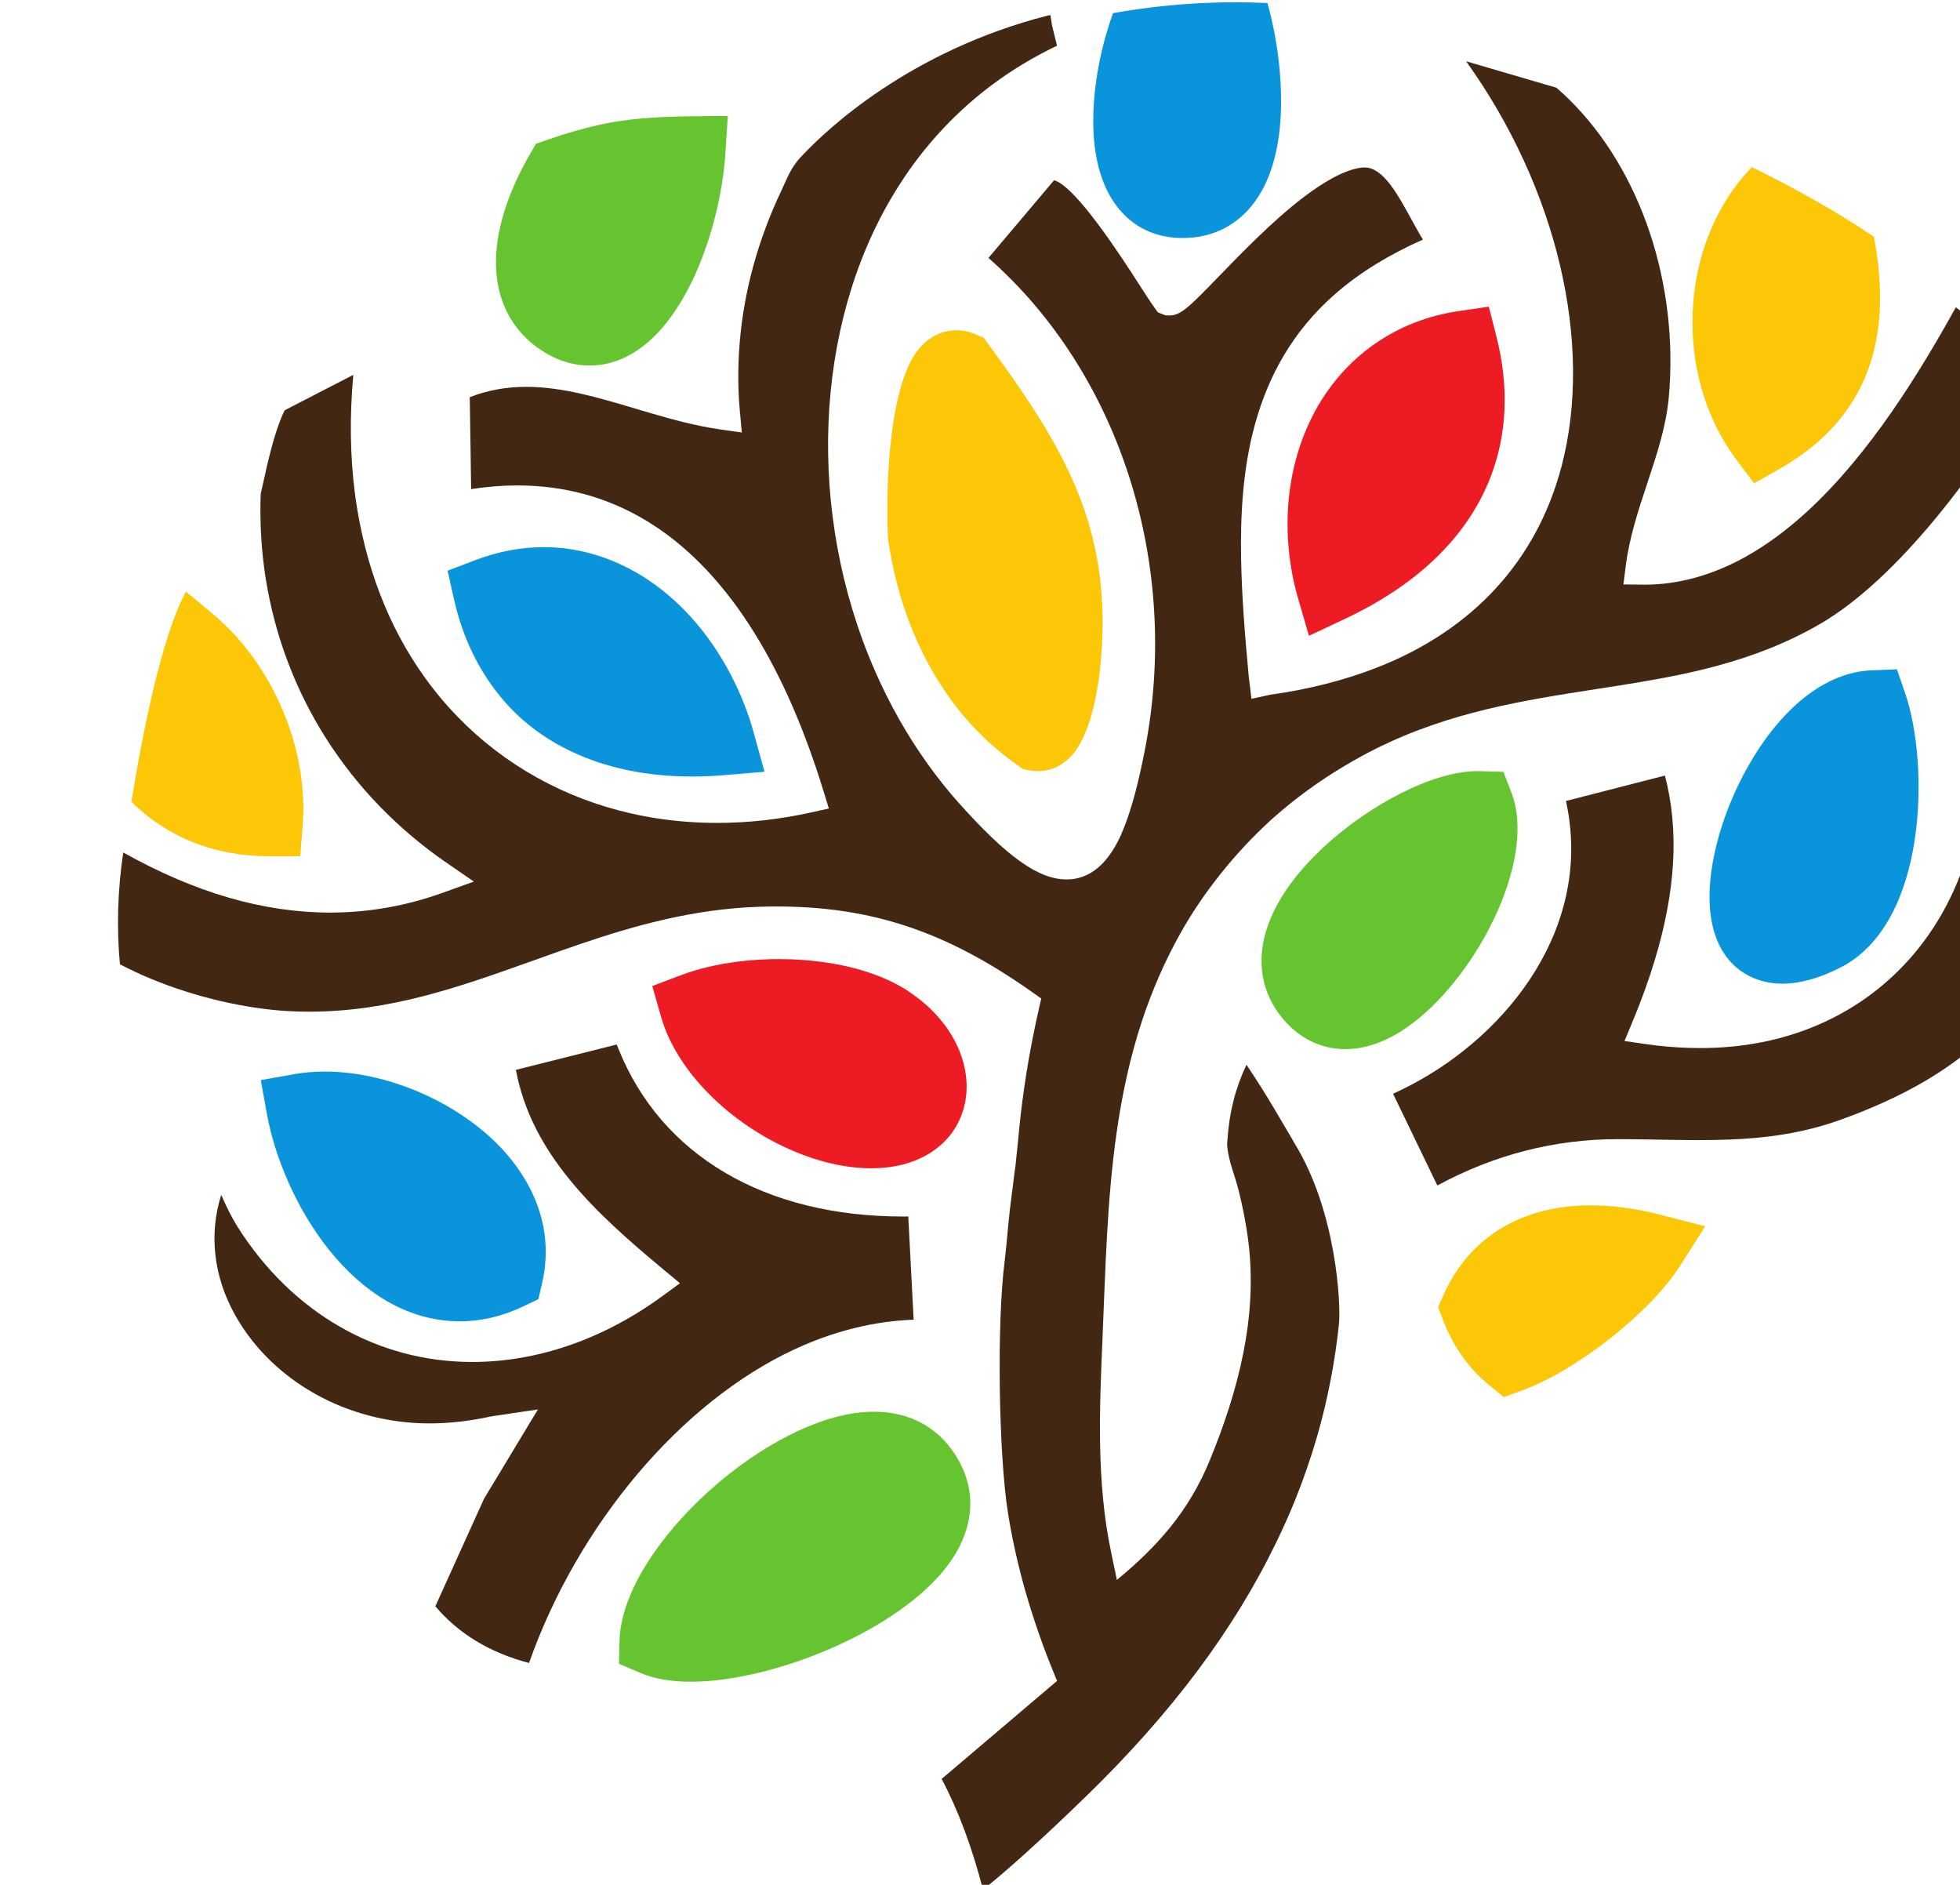 <?xml version="1.0" encoding="UTF-8" standalone="no"?>
<!-- Created with Inkscape (http://www.inkscape.org/) -->

<svg
   width="57.756mm"
   height="55.532mm"
   viewBox="0 0 57.756 55.532"
   version="1.1"
   id="svg1"
   inkscape:version="1.4 (1:1.4+202410161351+e7c3feb100)"
   sodipodi:docname="drawing.svg"
   xmlns:inkscape="http://www.inkscape.org/namespaces/inkscape"
   xmlns:sodipodi="http://sodipodi.sourceforge.net/DTD/sodipodi-0.dtd"
   xmlns="http://www.w3.org/2000/svg"
   xmlns:svg="http://www.w3.org/2000/svg">
  <sodipodi:namedview
     id="namedview1"
     pagecolor="#ffffff"
     bordercolor="#000000"
     borderopacity="0.25"
     inkscape:showpageshadow="2"
     inkscape:pageopacity="0.0"
     inkscape:pagecheckerboard="0"
     inkscape:deskcolor="#d1d1d1"
     inkscape:document-units="mm"
     showborder="true"
     inkscape:zoom="1.0690236"
     inkscape:cx="343.77165"
     inkscape:cy="1.8708661"
     inkscape:window-width="2560"
     inkscape:window-height="1403"
     inkscape:window-x="0"
     inkscape:window-y="0"
     inkscape:window-maximized="1"
     inkscape:current-layer="layer1" />
  <defs
     id="defs1">
    <clipPath
       clipPathUnits="userSpaceOnUse"
       id="clipPath2594">
      <path
         d="M 0,0 H 858.898 V 612.283 H 0 Z"
         transform="translate(-317.533,-455.782)"
         id="path2594" />
    </clipPath>
    <clipPath
       clipPathUnits="userSpaceOnUse"
       id="clipPath2596">
      <path
         d="M 0,0 H 858.898 V 612.283 H 0 Z"
         transform="translate(-373.461,-383.296)"
         id="path2596" />
    </clipPath>
    <clipPath
       clipPathUnits="userSpaceOnUse"
       id="clipPath2598">
      <path
         d="M 0,0 H 858.898 V 612.283 H 0 Z"
         transform="translate(-292.673,-474.882)"
         id="path2598" />
    </clipPath>
    <clipPath
       clipPathUnits="userSpaceOnUse"
       id="clipPath2600">
      <path
         d="M 0,0 H 858.898 V 612.283 H 0 Z"
         transform="translate(-277.696,-387.851)"
         id="path2600" />
    </clipPath>
    <clipPath
       clipPathUnits="userSpaceOnUse"
       id="clipPath2602">
      <path
         d="M 0,0 H 858.898 V 612.283 H 0 Z"
         transform="translate(-297.88,-423.518)"
         id="path2602" />
    </clipPath>
    <clipPath
       clipPathUnits="userSpaceOnUse"
       id="clipPath2604">
      <path
         d="M 0,0 H 858.898 V 612.283 H 0 Z"
         transform="translate(-393.915,-426.778)"
         id="path2604" />
    </clipPath>
    <clipPath
       clipPathUnits="userSpaceOnUse"
       id="clipPath2606">
      <path
         d="M 0,0 H 858.898 V 612.283 H 0 Z"
         transform="translate(-315.275,-362.218)"
         id="path2606" />
    </clipPath>
    <clipPath
       clipPathUnits="userSpaceOnUse"
       id="clipPath2608">
      <path
         d="M 0,0 H 858.898 V 612.283 H 0 Z"
         transform="translate(-315.071,-396.888)"
         id="path2608" />
    </clipPath>
    <clipPath
       clipPathUnits="userSpaceOnUse"
       id="clipPath2610">
      <path
         d="M 0,0 H 858.898 V 612.283 H 0 Z"
         transform="translate(-361.089,-418.458)"
         id="path2610" />
    </clipPath>
    <clipPath
       clipPathUnits="userSpaceOnUse"
       id="clipPath2612">
      <path
         d="M 0,0 H 858.898 V 612.283 H 0 Z"
         transform="translate(-359.826,-456.533)"
         id="path2612" />
    </clipPath>
    <clipPath
       clipPathUnits="userSpaceOnUse"
       id="clipPath2614">
      <path
         d="M 0,0 H 858.898 V 612.283 H 0 Z"
         transform="translate(-310.336,-383.139)"
         id="path2614" />
    </clipPath>
    <clipPath
       clipPathUnits="userSpaceOnUse"
       id="clipPath2616">
      <path
         d="M 0,0 H 858.898 V 612.283 H 0 Z"
         transform="translate(-341.376,-481.517)"
         id="path2616" />
    </clipPath>
    <clipPath
       clipPathUnits="userSpaceOnUse"
       id="clipPath2618">
      <path
         d="M 0,0 H 858.898 V 612.283 H 0 Z"
         transform="translate(-391.313,-464.834)"
         id="path2618" />
    </clipPath>
    <clipPath
       clipPathUnits="userSpaceOnUse"
       id="clipPath2620">
      <path
         d="M 0,0 H 858.898 V 612.283 H 0 Z"
         transform="translate(-252.819,-433.346)"
         id="path2620" />
    </clipPath>
    <clipPath
       clipPathUnits="userSpaceOnUse"
       id="clipPath2622">
      <path
         d="M 0,0 H 858.898 V 612.283 H 0 Z"
         transform="translate(-398.145,-458.958)"
         id="path2622" />
    </clipPath>
    <clipPath
       clipPathUnits="userSpaceOnUse"
       id="clipPath2624">
      <path
         d="M 0,0 H 858.898 V 612.283 H 0 Z"
         transform="translate(-398.581,-431.4)"
         id="path2624" />
    </clipPath>
  </defs>
  <g
     inkscape:label="Layer 1"
     inkscape:groupmode="layer"
     id="layer1"
     transform="translate(-14.225,-15.93)">
    <g
       id="g8416"
       transform="matrix(0.265,0,0,0.265,-2185.189,-26.187)">
      <path
         id="path2593"
         d="m 0,0 -0.469,0.642 -0.734,0.304 c -0.501,0.208 -1.018,0.313 -1.538,0.313 -1.158,0 -2.249,-0.525 -3.071,-1.477 -3.114,-3.606 -2.732,-15.231 -2.605,-16.098 1.062,-7.198 4.295,-13.382 9.102,-17.414 0.595,-0.499 1.116,-0.901 1.638,-1.264 l 0.503,-0.349 0.602,-0.111 c 0.219,-0.04 0.434,-0.059 0.645,-0.059 0.701,0 1.738,0.206 2.694,1.186 1.783,1.823 2.37,5.944 2.561,8.239 C 10.255,-14.994 6.046,-8.277 0,0"
         style="fill:#fbc707;fill-opacity:1;fill-rule:nonzero;stroke:none"
         transform="matrix(1.333,0,0,-1.333,8409.679,197.33)"
         clip-path="url(#clipPath2594)" />
      <path
         id="path2595"
         d="m 0,0 c -2.005,0.513 -3.942,0.774 -5.759,0.774 -5.751,0 -10.104,-2.631 -12.26,-7.407 l -0.485,-1.076 0.422,-1.103 c 0.836,-2.184 2.118,-3.995 3.812,-5.383 l 1.248,-1.024 1.518,0.552 c 4.567,1.66 10.731,6.521 13.194,10.402 l 2.092,3.296 z"
         style="fill:#fbc707;fill-opacity:1;fill-rule:nonzero;stroke:none"
         transform="matrix(1.333,0,0,-1.333,8484.25,293.978)"
         clip-path="url(#clipPath2596)" />
      <path
         id="path2597"
         d="m 0,0 c -3.17,-0.033 -5.468,-0.238 -7.451,-0.666 -1.466,-0.317 -2.984,-0.748 -4.509,-1.283 l -0.993,-0.348 -0.525,-0.912 c -1.605,-2.785 -2.56,-5.541 -2.764,-7.969 -0.312,-3.706 1.103,-6.722 3.986,-8.493 1.206,-0.742 2.472,-1.118 3.763,-1.118 v 0 c 5.575,0 9.135,6.664 10.608,12.901 0.39,1.654 0.64,3.292 0.743,4.869 l 0.199,3.051 z"
         style="fill:#66c430;fill-opacity:1;fill-rule:nonzero;stroke:none"
         transform="matrix(1.333,0,0,-1.333,8376.533,171.862)"
         clip-path="url(#clipPath2598)" />
      <path
         id="path2599"
         d="m 0,0 c -3.453,4.343 -9.86,7.376 -15.58,7.376 -0.879,0 -1.733,-0.072 -2.54,-0.214 l -2.802,-0.495 0.505,-2.801 c 1.299,-7.191 7.156,-17.318 16.109,-17.319 h 10e-4 c 1.784,0 3.572,0.424 5.316,1.26 l 1.229,0.589 0.307,1.328 C 3.374,-6.69 2.494,-3.137 0,0"
         style="fill:#0994dc;fill-opacity:1;fill-rule:nonzero;stroke:none"
         transform="matrix(1.333,0,0,-1.333,8356.563,287.904)"
         clip-path="url(#clipPath2600)" />
      <path
         id="path2601"
         d="m 0,0 c -0.442,1.602 -1.074,3.201 -1.877,4.75 -0.938,1.81 -2.069,3.449 -3.363,4.872 -3.411,3.753 -7.766,5.819 -12.262,5.819 -1.908,0 -3.836,-0.366 -5.731,-1.088 l -2.294,-0.875 0.537,-2.395 c 0.55,-2.455 1.485,-4.687 2.779,-6.637 0.819,-1.233 1.749,-2.322 2.763,-3.236 3.557,-3.206 8.508,-4.9 14.316,-4.9 h 10e-4 c 0.859,0 1.745,0.038 2.634,0.112 l 3.405,0.284 z"
         style="fill:#0994dc;fill-opacity:1;fill-rule:nonzero;stroke:none"
         transform="matrix(1.333,0,0,-1.333,8383.475,240.349)"
         clip-path="url(#clipPath2602)" />
      <path
         id="path2603"
         d="M 0,0 -0.687,1.99 -2.791,1.907 c -2.649,-0.104 -5.278,-1.546 -7.606,-4.171 -3.739,-4.219 -6.268,-10.975 -5.883,-15.714 0.375,-4.609 3.357,-6.251 6.023,-6.252 l 0.051,0.001 c 1.465,0.01 3.035,0.449 4.8,1.342 C 1.925,-19.176 2.011,-5.821 0,0"
         style="fill:#0994dc;fill-opacity:1;fill-rule:nonzero;stroke:none"
         transform="matrix(1.333,0,0,-1.333,8511.522,236.001)"
         clip-path="url(#clipPath2604)" />
      <path
         id="path2605"
         d="m 0,0 c -1.401,2.996 -4.023,4.646 -7.383,4.646 -8.528,0 -21.012,-11.248 -21.202,-19.104 l -0.047,-1.917 1.764,-0.756 c 1.153,-0.494 2.574,-0.745 4.224,-0.745 h 10e-4 c 7.076,0 18.199,4.557 21.937,10.433 C 0.851,-4.997 1.101,-2.354 0,0"
         style="fill:#66c430;fill-opacity:1;fill-rule:nonzero;stroke:none"
         transform="matrix(1.333,0,0,-1.333,8406.669,322.082)"
         clip-path="url(#clipPath2606)" />
      <path
         id="path2607"
         d="m 0,0 c -0.763,1.935 -2.273,3.713 -4.265,5.017 -0.11,0.078 -0.22,0.155 -0.341,0.228 -3.545,2.153 -8.087,2.474 -10.479,2.474 -2.117,0 -4.216,-0.241 -6.068,-0.696 -0.738,-0.181 -1.429,-0.393 -2.055,-0.629 l -2.44,-0.921 0.714,-2.508 c 0.567,-1.99 1.689,-3.933 3.337,-5.775 3.635,-4.063 9.252,-6.843 13.98,-6.917 l 0.206,-10e-4 c 4.133,0 6.081,1.957 6.875,3.123 C 0.728,-4.748 0.923,-2.341 0,0"
         style="fill:#ed1c24;fill-opacity:1;fill-rule:nonzero;stroke:none"
         transform="matrix(1.333,0,0,-1.333,8406.397,275.855)"
         clip-path="url(#clipPath2608)" />
      <path
         id="path2609"
         d="M 0,0 -0.675,1.761 -2.56,1.82 -2.801,1.823 c -3.902,0 -8.981,-2.917 -12.284,-5.809 -2.178,-1.906 -4.918,-4.913 -5.61,-8.415 -0.525,-2.645 0.246,-5.139 2.169,-7.021 0.526,-0.516 1.118,-0.941 1.756,-1.261 0.904,-0.453 1.882,-0.684 2.907,-0.684 1.656,0 3.367,0.599 5.085,1.78 C -3.098,-15.683 2.174,-5.677 0,0"
         style="fill:#66c430;fill-opacity:1;fill-rule:nonzero;stroke:none"
         transform="matrix(1.333,0,0,-1.333,8467.754,247.095)"
         clip-path="url(#clipPath2610)" />
      <path
         id="path2611"
         d="M 0,0 -0.631,2.475 -3.158,2.104 c -2.577,-0.377 -4.934,-1.3 -7.003,-2.742 -2.323,-1.618 -4.209,-3.891 -5.454,-6.572 -1.44,-3.096 -2.036,-6.657 -1.728,-10.298 0.127,-1.492 0.39,-2.932 0.781,-4.281 l 0.925,-3.189 3.004,1.414 c 1.747,0.822 3.359,1.754 4.792,2.77 C -0.665,-15.701 2.12,-8.317 0,0"
         style="fill:#ed1c24;fill-opacity:1;fill-rule:nonzero;stroke:none"
         transform="matrix(1.333,0,0,-1.333,8466.07,196.328)"
         clip-path="url(#clipPath2612)" />
      <path
         id="path2613"
         d="m 0,0 c -11.509,0 -20.156,5.09 -23.724,13.965 -0.051,0.125 -0.101,0.252 -0.152,0.382 l -8.414,-2.114 c 1.307,-7 6.553,-11.872 12.29,-16.636 l 1.398,-1.162 -1.468,-1.073 c -4.921,-3.594 -10.409,-5.494 -15.868,-5.494 -7.913,0 -15.049,4.114 -19.578,11.287 -0.484,0.768 -0.937,1.693 -1.355,2.651 -1.033,-3.275 -0.645,-6.806 1.169,-10.042 3.048,-5.438 9.289,-9.021 16.209,-9.021 1.644,0 3.451,0.208 5.125,0.584 l 3.917,0.583 -4.5,-7.458 -4.058,-8.962 c 1.939,-2.291 4.561,-3.877 7.815,-4.728 4.086,11.565 12.659,21.739 22.115,26.145 3.289,1.532 6.639,2.368 9.969,2.487 L 0.443,0.003 C 0.295,0.001 0.147,0 0,0"
         style="fill:#422812;fill-opacity:1;fill-rule:nonzero;stroke:none"
         transform="matrix(1.333,0,0,-1.333,8400.083,294.187)"
         clip-path="url(#clipPath2614)" />
      <path
         id="path2615"
         d="m 0,0 c -0.176,0.974 -0.394,1.917 -0.644,2.811 -1.017,0.047 -2.012,0.067 -2.983,0.062 -2.384,-0.015 -4.615,-0.174 -6.654,-0.421 -1.146,-0.139 -2.227,-0.303 -3.242,-0.483 -0.37,-1.024 -0.692,-2.1 -0.95,-3.206 -0.598,-2.568 -1.678,-8.96 1.22,-12.844 1.222,-1.637 2.957,-2.567 5.018,-2.69 0.18,-0.011 0.359,-0.016 0.533,-0.016 2.29,0 4.254,0.902 5.679,2.607 C 1.378,-10.111 0.525,-2.909 0,0"
         style="fill:#0994dc;fill-opacity:1;fill-rule:nonzero;stroke:none"
         transform="matrix(1.333,0,0,-1.333,8441.47,163.016)"
         clip-path="url(#clipPath2616)" />
      <path
         id="path2617"
         d="m 0,0 c -1.11,0.751 -2.255,1.473 -3.421,2.168 -1.339,0.798 -2.702,1.561 -4.074,2.283 -0.895,0.47 -1.791,0.923 -2.685,1.36 -0.759,-0.785 -1.45,-1.647 -2.052,-2.595 -4.139,-6.515 -3.829,-15.674 0.739,-21.779 l 1.492,-1.995 2.171,1.225 c 0.618,0.349 1.143,0.704 1.576,1.004 0.768,0.535 1.415,1.052 1.977,1.579 C -0.026,-12.763 1.377,-7.273 0,0"
         style="fill:#fbc707;fill-opacity:1;fill-rule:nonzero;stroke:none"
         transform="matrix(1.333,0,0,-1.333,8508.052,185.26)"
         clip-path="url(#clipPath2618)" />
      <path
         id="path2619"
         d="M 0,0 -2.279,1.902 C -4.267,-1.742 -5.84,-9.532 -6.833,-15.63 c 3.023,-2.972 6.923,-4.534 11.46,-4.541 l 2.626,-0.004 0.205,2.618 C 7.953,-11.193 4.956,-4.137 0,0"
         style="fill:#fbc707;fill-opacity:1;fill-rule:nonzero;stroke:none"
         transform="matrix(1.333,0,0,-1.333,8323.394,227.244)"
         clip-path="url(#clipPath2620)" />
      <path
         id="path2621"
         d="m 0,0 c -3.097,-5.59 -7.196,-12.218 -12.306,-16.944 -1.722,-1.595 -3.49,-2.899 -5.252,-3.877 -2.768,-1.537 -5.598,-2.316 -8.413,-2.316 l -1.764,0.018 0.202,1.58 c 0.304,2.374 1.063,4.662 1.797,6.874 0.807,2.436 1.57,4.736 1.79,7.159 0.85,9.423 -2.324,18.93 -8.284,24.81 -0.353,0.347 -0.717,0.685 -1.088,1.008 l -7.536,2.205 c 7.553,-10.529 10.668,-23.509 7.956,-33.8 -2.069,-7.846 -7.396,-13.646 -15.406,-16.774 -2.707,-1.057 -5.704,-1.818 -8.907,-2.262 l -1.549,-0.34 -0.221,1.809 -0.022,0.229 c -0.291,3.128 -0.568,6.467 -0.622,9.698 -0.114,6.951 0.669,15.733 7.805,21.995 1.034,0.907 2.194,1.759 3.447,2.529 1.204,0.74 2.516,1.424 3.915,2.043 -0.343,0.562 -0.668,1.155 -0.988,1.739 -1.154,2.104 -2.347,4.279 -3.876,4.279 -0.06,0 -0.12,-0.003 -0.182,-0.008 -0.709,-0.066 -1.562,-0.369 -2.539,-0.902 -0.735,-0.401 -1.545,-0.939 -2.407,-1.598 -2.54,-1.94 -5.128,-4.612 -7.018,-6.564 -2.563,-2.647 -3.204,-3.272 -4.142,-3.273 l -0.326,0.009 -0.63,0.254 -0.239,0.326 c -0.347,0.474 -0.807,1.19 -1.39,2.095 -1.317,2.047 -5.213,8.104 -7.032,8.594 L -80.7,4.114 c 10.959,-9.635 16.067,-25.572 13.046,-41.049 -0.077,-0.393 -0.155,-0.772 -0.233,-1.141 -0.43,-2.031 -0.876,-3.651 -1.364,-4.953 -0.435,-1.161 -1.758,-4.693 -4.925,-4.694 -2.341,0 -4.955,1.856 -9.021,6.405 -0.857,0.957 -1.687,1.997 -2.538,3.178 -1.725,2.395 -3.225,5.043 -4.457,7.869 -5.705,13.089 -5.088,28.669 1.572,39.691 0.586,0.969 1.15,1.818 1.724,2.593 1.866,2.521 4.068,4.733 6.544,6.574 1.67,1.242 3.473,2.325 5.372,3.229 l -0.386,1.569 c -0.004,-0.001 -0.007,-0.002 -0.01,-0.003 l -0.155,0.985 -0.187,-0.026 c -11.577,-2.947 -18.514,-9.567 -20.425,-11.592 -0.168,-0.165 -0.321,-0.331 -0.456,-0.497 -0.065,-0.074 -0.104,-0.12 -0.104,-0.12 l 0.008,10e-4 c -0.625,-0.815 -0.917,-1.638 -1.267,-2.375 -1.959,-4.119 -3.133,-8.399 -3.49,-12.719 -0.159,-1.942 -0.155,-3.86 0.014,-5.7 l 0.163,-1.783 -1.773,0.251 c -0.539,0.076 -1.078,0.173 -1.617,0.282 -1.838,0.373 -3.671,0.919 -5.443,1.446 -3.158,0.94 -6.141,1.828 -9.152,1.828 -1.678,0 -3.228,-0.283 -4.709,-0.863 l 0.116,-7.665 c 1.316,0.202 2.606,0.305 3.852,0.305 7.813,0 14.316,-3.902 19.328,-11.595 1.182,-1.814 2.292,-3.864 3.301,-6.097 1.07,-2.367 2.048,-4.988 2.907,-7.786 l 0.451,-1.468 -1.5,-0.332 c -2.609,-0.577 -5.235,-0.87 -7.806,-0.87 -1.659,0 -3.316,0.122 -4.925,0.363 -0.743,0.112 -1.497,0.254 -2.242,0.421 -5.589,1.261 -10.598,4.049 -14.486,8.062 -0.6,0.619 -1.135,1.219 -1.636,1.832 -3.264,4 -5.465,8.834 -6.542,14.369 -0.166,0.853 -0.298,1.662 -0.402,2.473 -0.4,3.114 -0.443,6.422 -0.129,9.851 l -5.721,-2.952 c -0.047,-0.089 -0.092,-0.179 -0.133,-0.269 -0.755,-1.676 -1.262,-3.964 -1.71,-5.982 l -0.165,-0.744 c -0.08,-2.399 0.06,-4.755 0.416,-7.003 1.531,-9.665 6.892,-18.099 15.095,-23.748 l 2.275,-1.566 -2.599,-0.935 c -3.044,-1.095 -6.196,-1.65 -9.37,-1.651 -5.581,0 -11.251,1.643 -17.281,5.014 -0.465,-3.119 -0.561,-6.297 -0.276,-9.327 3.339,-1.758 7.487,-3.078 11.503,-3.648 0.889,-0.126 1.718,-0.211 2.464,-0.253 0.613,-0.034 1.22,-0.051 1.818,-0.051 6.776,0 12.58,2.077 18.725,4.274 1.341,0.48 2.682,0.959 4.035,1.417 4.167,1.41 9.179,2.875 14.75,3.058 0.503,0.016 0.998,0.024 1.486,0.024 7.358,0 13.249,-1.806 19.7,-6.04 0.53,-0.348 1.062,-0.708 1.599,-1.087 l 0.774,-0.547 -0.21,-0.924 c -0.162,-0.716 -0.313,-1.43 -0.456,-2.143 -0.585,-2.909 -1.012,-5.884 -1.27,-8.841 l -0.22,-2.104 -0.078,-0.546 c -0.167,-1.433 -0.367,-2.742 -0.509,-4.262 -0.126,-1.363 -0.236,-2.544 -0.313,-3.141 -0.658,-5.094 -0.504,-16.103 0.294,-21.035 0.311,-1.918 0.734,-3.868 1.26,-5.795 0.263,-0.967 0.568,-1.975 0.932,-3.082 0.474,-1.442 0.966,-2.781 1.501,-4.094 l 0.388,-0.951 -9.627,-8.174 c 1.388,-2.621 2.544,-5.717 3.45,-9.237 1.952,1.538 4.98,4.272 8.57,7.758 7.139,6.932 12.338,13.87 15.895,21.213 0.602,1.244 1.115,2.393 1.567,3.512 0.702,1.739 1.321,3.531 1.84,5.324 0.875,3.034 1.487,6.181 1.82,9.353 0.173,1.647 -0.198,9.428 -3.724,15.126 l -0.344,0.601 -1.324,2.241 c -0.735,1.243 -1.511,2.473 -2.321,3.674 -0.92,-1.932 -1.44,-3.986 -1.583,-6.226 l -0.013,-0.13 c -0.018,-0.11 -0.02,-0.245 -0.009,-0.403 0.083,-1.214 0.632,-2.454 0.927,-3.628 0.364,-1.441 0.653,-2.899 0.836,-4.373 0.784,-6.294 -0.846,-12.452 -3.224,-18.242 -1.721,-4.189 -4.299,-7.124 -7.745,-9.967 -0.159,0.766 -0.317,1.534 -0.478,2.299 -1.237,5.874 -0.975,11.91 -0.721,17.868 0.245,5.692 0.365,11.408 1.165,17.058 0.452,3.187 1.12,6.349 2.132,9.408 0.834,2.519 1.891,4.959 3.187,7.276 0.959,1.714 2.077,3.355 3.297,4.894 1.299,1.64 2.729,3.172 4.26,4.574 l 0.287,0.253 c 1.767,1.566 3.736,2.999 5.852,4.259 0.908,0.541 1.751,1.006 2.577,1.419 6.192,3.099 12.427,4.065 18.456,4.999 1.147,0.177 2.291,0.355 3.433,0.546 2.667,0.447 4.69,0.871 6.56,1.374 3.256,0.875 6.082,2.02 8.635,3.499 6.499,3.767 13.245,12.801 17.58,20.302 C 4.391,-3.809 2.3,-1.757 0,0"
         style="fill:#422812;fill-opacity:1;fill-rule:nonzero;stroke:none"
         transform="matrix(1.333,0,0,-1.333,8517.162,193.095)"
         clip-path="url(#clipPath2622)" />
      <path
         id="path2623"
         d="m 0,0 c 2.689,-8.154 2.115,-16.508 -1.611,-23.037 -3.223,-5.648 -8.579,-9.451 -15.082,-10.712 -1.626,-0.315 -3.334,-0.475 -5.076,-0.475 -0.315,0 -0.632,0.005 -0.953,0.016 -1.22,0.04 -2.382,0.142 -3.551,0.311 l -1.806,0.262 0.7,1.684 c 0.705,1.695 1.312,3.375 1.805,4.992 1.774,5.824 2.061,10.899 0.868,15.465 l -8.256,-2.121 c 2.298,-10.434 -4.786,-19.389 -12.845,-23.643 -0.548,-0.289 -1.072,-0.548 -1.577,-0.779 l 3.694,-7.649 c 4.732,2.565 9.784,3.864 15.038,3.864 6.405,0 12.325,-0.616 18.505,1.586 4.931,1.757 10.085,4.402 13.504,8.465 1.901,2.258 3.597,5.222 4.497,8.043 1.09,3.421 1.773,7.192 2.025,10.774 0.477,6.776 -0.909,13.79 -3.92,19.972 z"
         style="fill:#422812;fill-opacity:1;fill-rule:nonzero;stroke:none"
         transform="matrix(1.333,0,0,-1.333,8517.744,229.838)"
         clip-path="url(#clipPath2624)" />
    </g>
  </g>
</svg>

